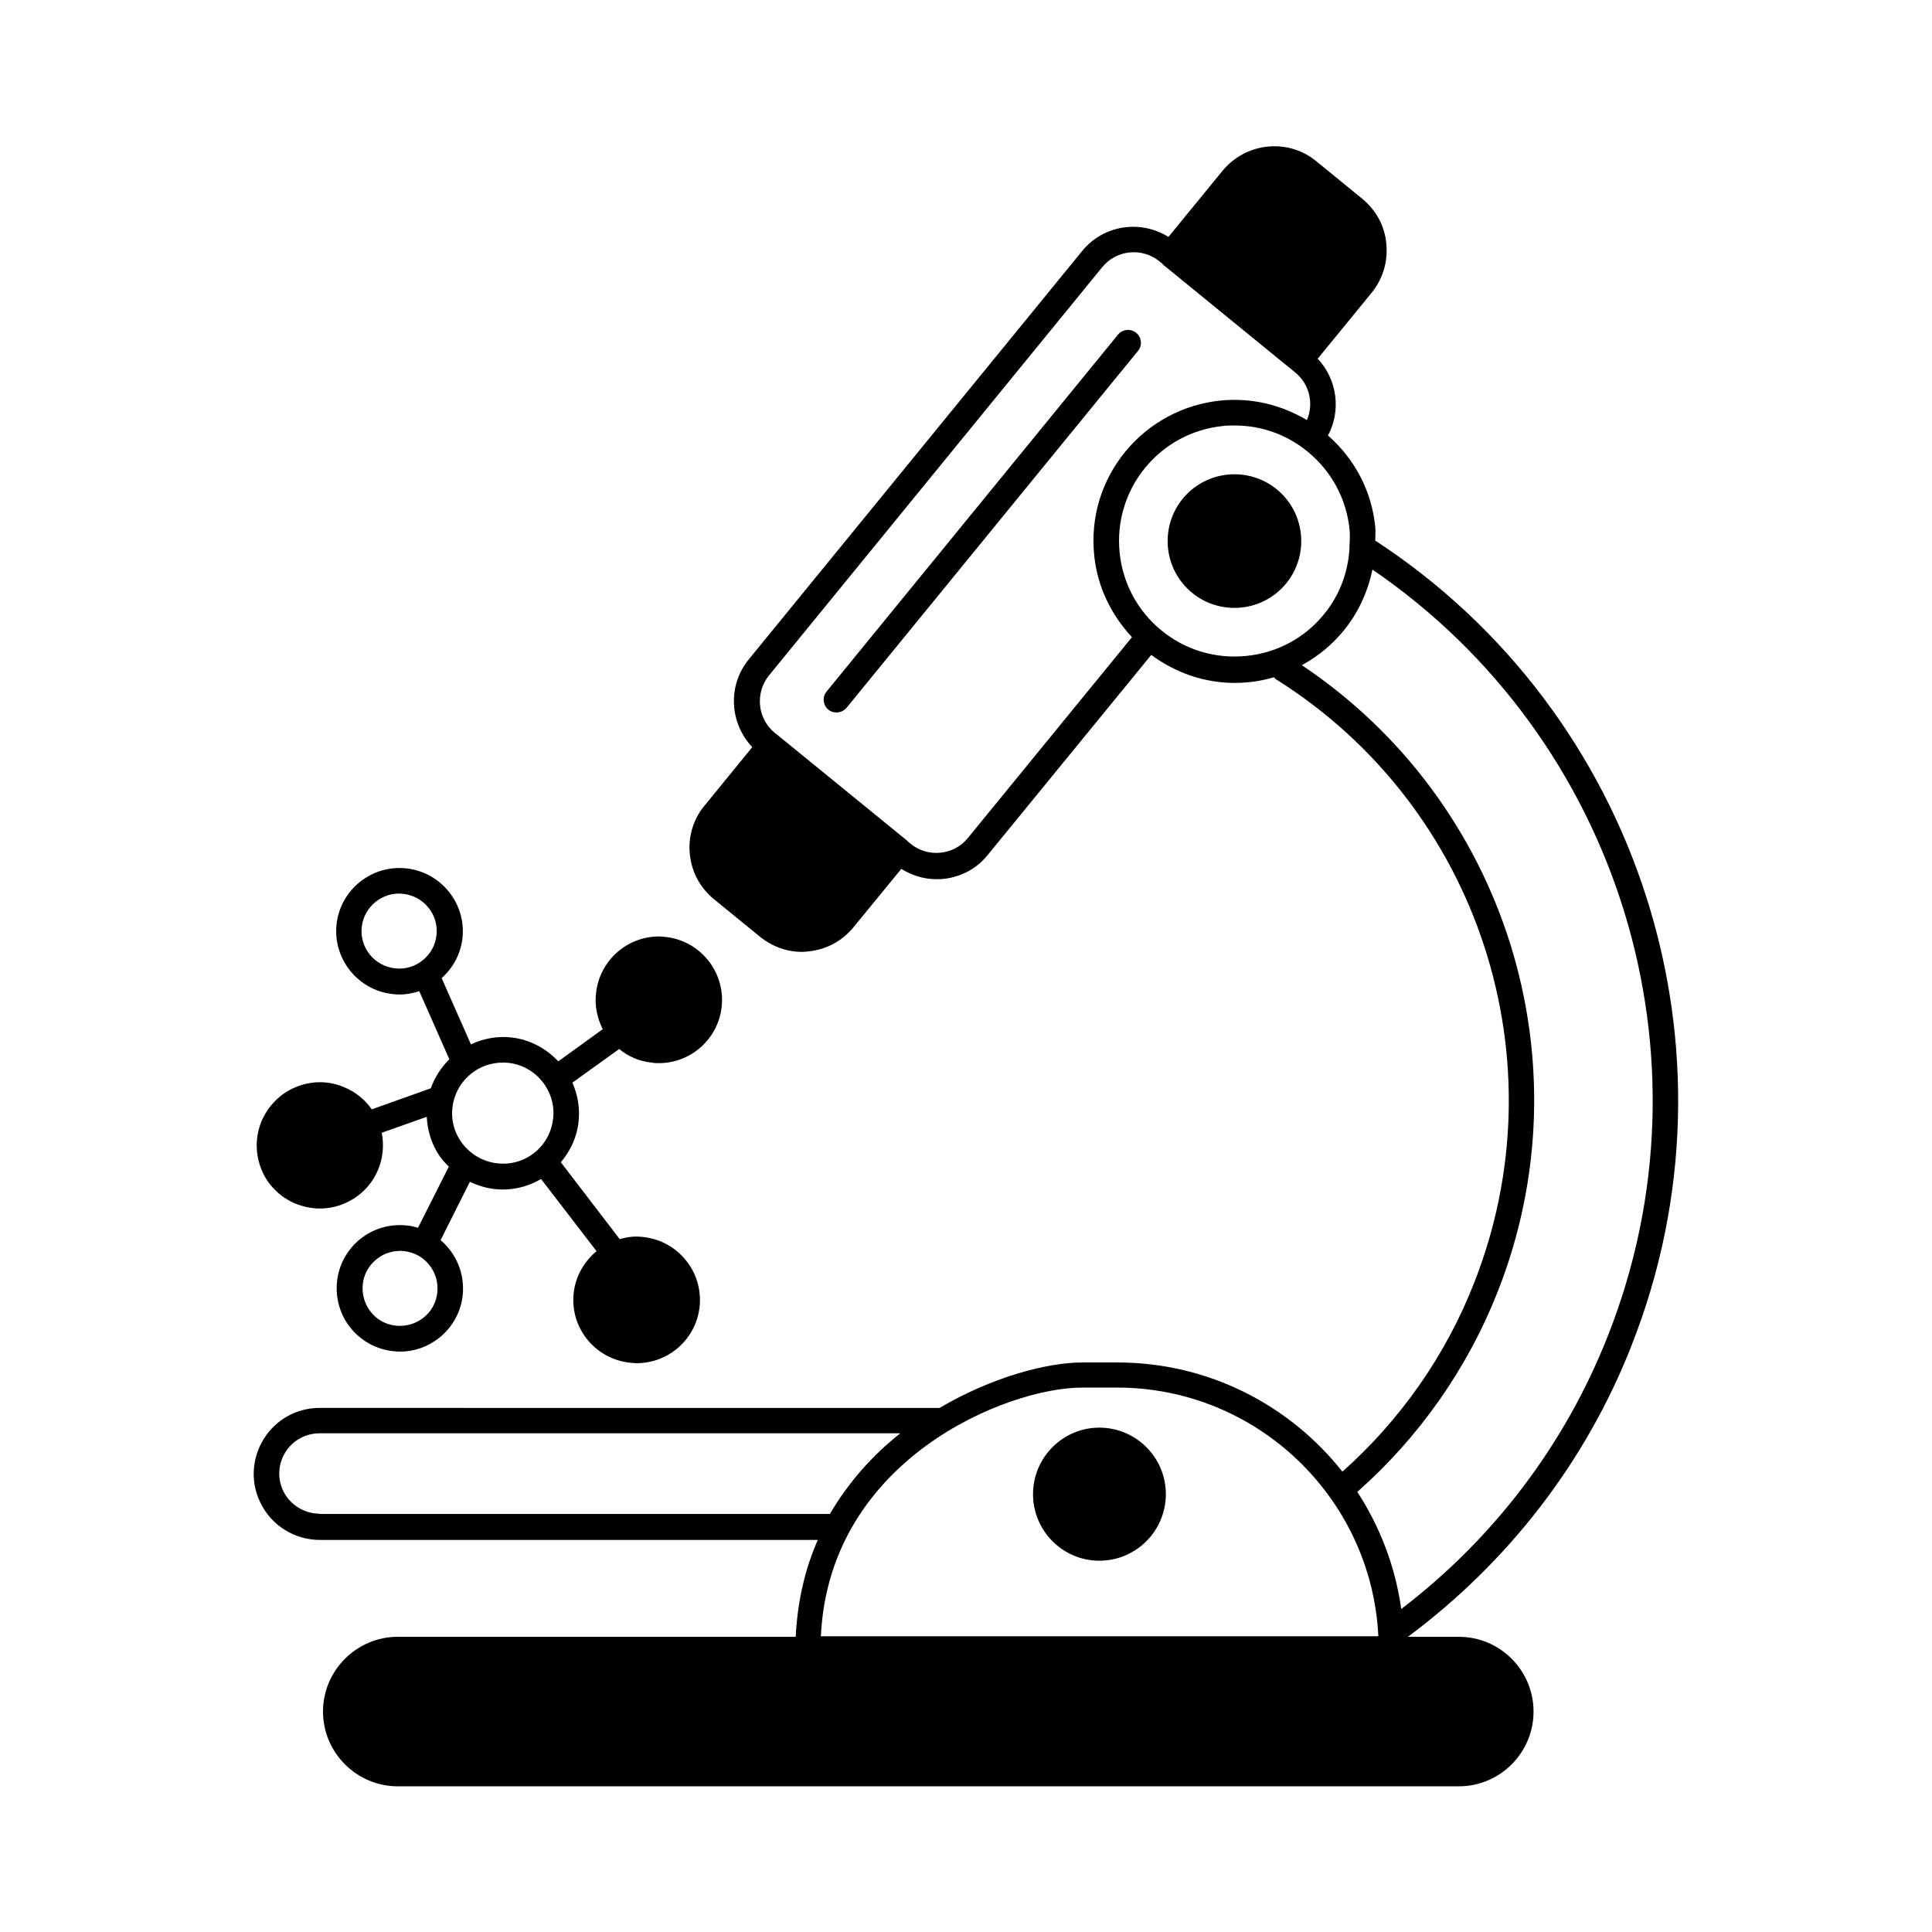 <?xml version="1.0" encoding="UTF-8"?>
<!-- Uploaded to: SVG Repo, www.svgrepo.com, Generator: SVG Repo Mixer Tools -->
<svg fill="#000000" width="800px" height="800px" version="1.1" viewBox="144 144 512 512" xmlns="http://www.w3.org/2000/svg">
 <g>
  <path d="m445.07 232.18c-1.43-1.156-3.609-0.953-4.766 0.477l-77.273 94.633c-1.156 1.43-0.953 3.609 0.477 4.766 0.613 0.543 1.43 0.75 2.18 0.75 0.953 0 1.973-0.41 2.656-1.227l77.273-94.633c1.152-1.43 0.949-3.609-0.547-4.766z"/>
  <path d="m576.4 500.49c30.84-78.09 2.246-167.41-67.945-213.23 0-1.227 0.137-2.449 0-3.676-0.953-9.465-5.445-17.973-12.527-24.168 3.539-6.606 2.449-14.844-2.723-20.355l14.367-17.566c2.926-3.676 4.289-8.238 3.812-12.938-0.41-4.699-2.723-8.852-6.332-11.848l-12.254-10.008c-7.488-6.129-18.586-4.969-24.781 2.519l-14.367 17.566c-7.422-4.629-17.227-3.199-22.875 3.746l-88.371 108.25c-5.652 6.945-5.039 16.883 0.953 23.215l-12.664 15.523c-2.996 3.609-4.356 8.238-3.879 12.867 0.477 4.699 2.723 8.918 6.398 11.914l12.188 9.941c3.199 2.586 7.082 4.016 11.098 4.016 0.613 0 1.227-0.066 1.84-0.137 4.629-0.477 8.852-2.723 11.848-6.398l12.664-15.453c2.793 1.703 5.922 2.723 9.258 2.723 0.613 0 1.227 0 1.84-0.066 4.699-0.477 8.918-2.723 11.848-6.398l43.301-52.969c6.469 4.766 14.094 7.422 22.125 7.422 1.293 0 2.519-0.066 3.812-0.203 2.246-0.203 4.426-0.68 6.606-1.293 0.203 0.273 0.41 0.543 0.75 0.68 53.582 33.77 75.504 101.04 52.219 159.93-7.488 19.133-19.539 36.289-34.859 49.906-13.957-17.633-35.473-28.934-59.641-28.934h-9.258c-9.258 0-23.898 3.812-37.855 12.051l-164.29-0.008c-6.059 0-11.574 3.062-14.773 8.168-3.199 5.106-3.609 11.438-0.953 16.883 2.859 6.059 9.055 9.941 15.797 9.941h131.95c-3.336 7.559-5.379 16.066-5.856 25.668h-105.46c-10.895 0-19.812 8.918-19.812 19.812s8.918 19.812 19.812 19.812h281.18c10.961 0 19.812-8.918 19.812-19.812s-8.852-19.812-19.812-19.812h-13.477c26.617-19.812 47.18-46.363 59.297-77.273zm-175.92-134.39c-1.84 2.246-4.426 3.609-7.285 3.879-2.859 0.273-5.652-0.543-7.898-2.383l-0.816-0.68v-0.066l-34.246-27.914-0.953-0.75c-4.562-3.746-5.242-10.555-1.496-15.184l88.301-108.18c3.746-4.629 10.555-5.309 15.184-1.566l0.816 0.68s0.066 0.066 0.066 0.137l25.938 21.172 9.191 7.488c3.812 3.133 4.902 8.305 3.062 12.594-6.875-4.086-14.773-5.992-22.875-5.176-9.941 1.02-18.926 5.856-25.258 13.547-6.332 7.762-9.258 17.496-8.238 27.438 0.816 8.238 4.426 15.727 10.008 21.719zm73.801-48.27c-8.168 0.816-16.137-1.566-22.469-6.738-6.332-5.176-10.281-12.527-11.098-20.629-0.816-8.102 1.566-16.137 6.738-22.469 5.176-6.332 12.527-10.281 20.629-11.098 1.02-0.137 2.109-0.137 3.133-0.137 7.012 0 13.82 2.383 19.336 6.945 6.332 5.176 10.281 12.527 11.098 20.629 0.137 1.363 0.066 2.793 0 4.152-0.066 0.203 0 0.41 0 0.613-0.34 6.398-2.586 12.594-6.738 17.633-5.106 6.332-12.461 10.281-20.629 11.098zm-245.57 227.32c-4.086 0-7.898-2.383-9.668-6.059-1.566-3.336-1.363-7.148 0.613-10.281 1.973-3.133 5.379-4.969 9.055-4.969h153.87c-7.559 5.992-13.82 13.141-18.656 21.379h-135.21zm132.83 32.477c2.18-46.91 49.293-65.902 69.238-65.902h9.258c37.105 0 67.469 29.277 69.238 65.902zm153.8-7.215c-1.566-11.301-5.652-21.855-11.641-31.047 16.34-14.434 29.141-32.613 37.172-52.969 24.031-60.797 2.18-129.97-51.879-166.12 4.289-2.316 8.102-5.445 11.234-9.328 3.812-4.699 6.262-10.211 7.488-16 65.289 44.594 91.641 128.95 62.43 202.95-11.367 28.938-30.293 53.789-54.805 72.512z"/>
  <path d="m435.33 522.34c-9.668 0-17.566 7.898-17.566 17.633 0 9.734 7.898 17.633 17.566 17.633 9.734 0 17.633-7.898 17.633-17.633 0-9.738-7.894-17.633-17.633-17.633z"/>
  <path d="m222.3 462.98c2.109 0.816 4.289 1.293 6.469 1.293 2.109 0 4.289-0.41 6.398-1.293 4.086-1.703 7.352-4.902 9.055-9.055 1.293-3.133 1.566-6.469 0.953-9.734l11.914-4.223c0.203 4.223 1.633 8.305 4.356 11.641 0.477 0.543 1.02 1.02 1.496 1.566l-8.168 16.203c-0.953-0.273-1.906-0.543-2.926-0.613-4.492-0.477-8.781 0.75-12.324 3.539-3.473 2.793-5.719 6.809-6.195 11.234-0.477 4.426 0.75 8.852 3.539 12.324 2.793 3.473 6.809 5.719 11.234 6.195 0.613 0.066 1.293 0.137 1.906 0.137 3.812 0 7.422-1.293 10.418-3.676 3.473-2.793 5.719-6.809 6.195-11.234 0.613-5.785-1.77-11.164-5.856-14.637l7.762-15.453c2.043 0.953 4.152 1.633 6.469 1.906 0.75 0.066 1.496 0.137 2.246 0.137 3.676 0 7.148-1.02 10.145-2.793l14.707 19.133c-3.269 2.723-5.582 6.606-6.059 11.098-1.02 9.191 5.652 17.43 14.844 18.449 0.613 0.066 1.227 0.137 1.84 0.137 8.441 0 15.727-6.332 16.68-14.91 1.02-9.191-5.652-17.496-14.844-18.52-0.613-0.066-1.227-0.137-1.84-0.137-1.566 0-2.996 0.273-4.492 0.68l-15.59-20.355c2.519-2.996 4.289-6.672 4.699-10.824 0.41-3.609-0.273-7.148-1.633-10.281l12.391-8.918c2.383 1.973 5.309 3.269 8.645 3.609 0.613 0.137 1.293 0.137 1.906 0.137 8.375 0 15.66-6.332 16.613-14.91 1.02-9.191-5.652-17.496-14.773-18.52-0.613-0.066-1.227-0.137-1.84-0.137-8.512 0-15.727 6.398-16.68 14.977-0.41 3.402 0.34 6.738 1.77 9.602l-11.777 8.512c-3.199-3.402-7.488-5.785-12.461-6.332-3.676-0.41-7.422 0.273-10.688 1.84l-7.762-17.566c3.062-2.723 5.039-6.469 5.516-10.555 1.02-9.191-5.652-17.496-14.844-18.52-9.191-1.02-17.496 5.652-18.52 14.773-1.02 9.191 5.652 17.496 14.773 18.52 0.613 0.066 1.293 0.137 1.906 0.137 1.77 0 3.539-0.34 5.242-0.887l7.965 18.043c-2.18 2.18-3.879 4.766-4.902 7.691l-15.66 5.582c-1.77-2.586-4.289-4.629-7.285-5.856-4.086-1.77-8.645-1.77-12.801-0.066-4.152 1.703-7.352 4.969-9.121 9.055-1.703 4.152-1.703 8.715 0 12.867 1.633 4.016 4.902 7.285 8.988 8.988zm37.582 23.555c-0.273 2.656-1.566 5.039-3.676 6.672-2.043 1.633-4.699 2.383-7.285 2.109-2.656-0.273-5.039-1.566-6.672-3.676-1.633-2.043-2.383-4.699-2.109-7.285 0.273-2.656 1.566-4.969 3.676-6.672 1.77-1.43 3.949-2.18 6.195-2.18 0.34 0 0.75 0 1.09 0.066 5.445 0.547 9.391 5.519 8.781 10.965zm-0.207-94.703c-0.273 2.656-1.633 5.039-3.676 6.672-2.043 1.633-4.629 2.449-7.352 2.109-5.445-0.613-9.395-5.516-8.781-10.961 0.613-5.445 5.582-9.395 10.961-8.781 5.512 0.613 9.461 5.516 8.848 10.961zm4.223 45.684c0.41-3.539 2.18-6.738 4.969-8.988 2.383-1.906 5.309-2.926 8.375-2.926 0.477 0 1.02 0 1.496 0.066 7.352 0.816 12.664 7.488 11.848 14.773-0.816 7.352-7.352 12.73-14.844 11.848-3.539-0.41-6.738-2.18-8.988-4.969-2.242-2.793-3.266-6.266-2.856-9.805z"/>
  <path d="m471.14 269.69c-9.805 0-17.703 7.898-17.703 17.703s7.898 17.703 17.703 17.703c9.805 0 17.703-7.898 17.703-17.703s-7.898-17.703-17.703-17.703z"/>
 </g>
</svg>